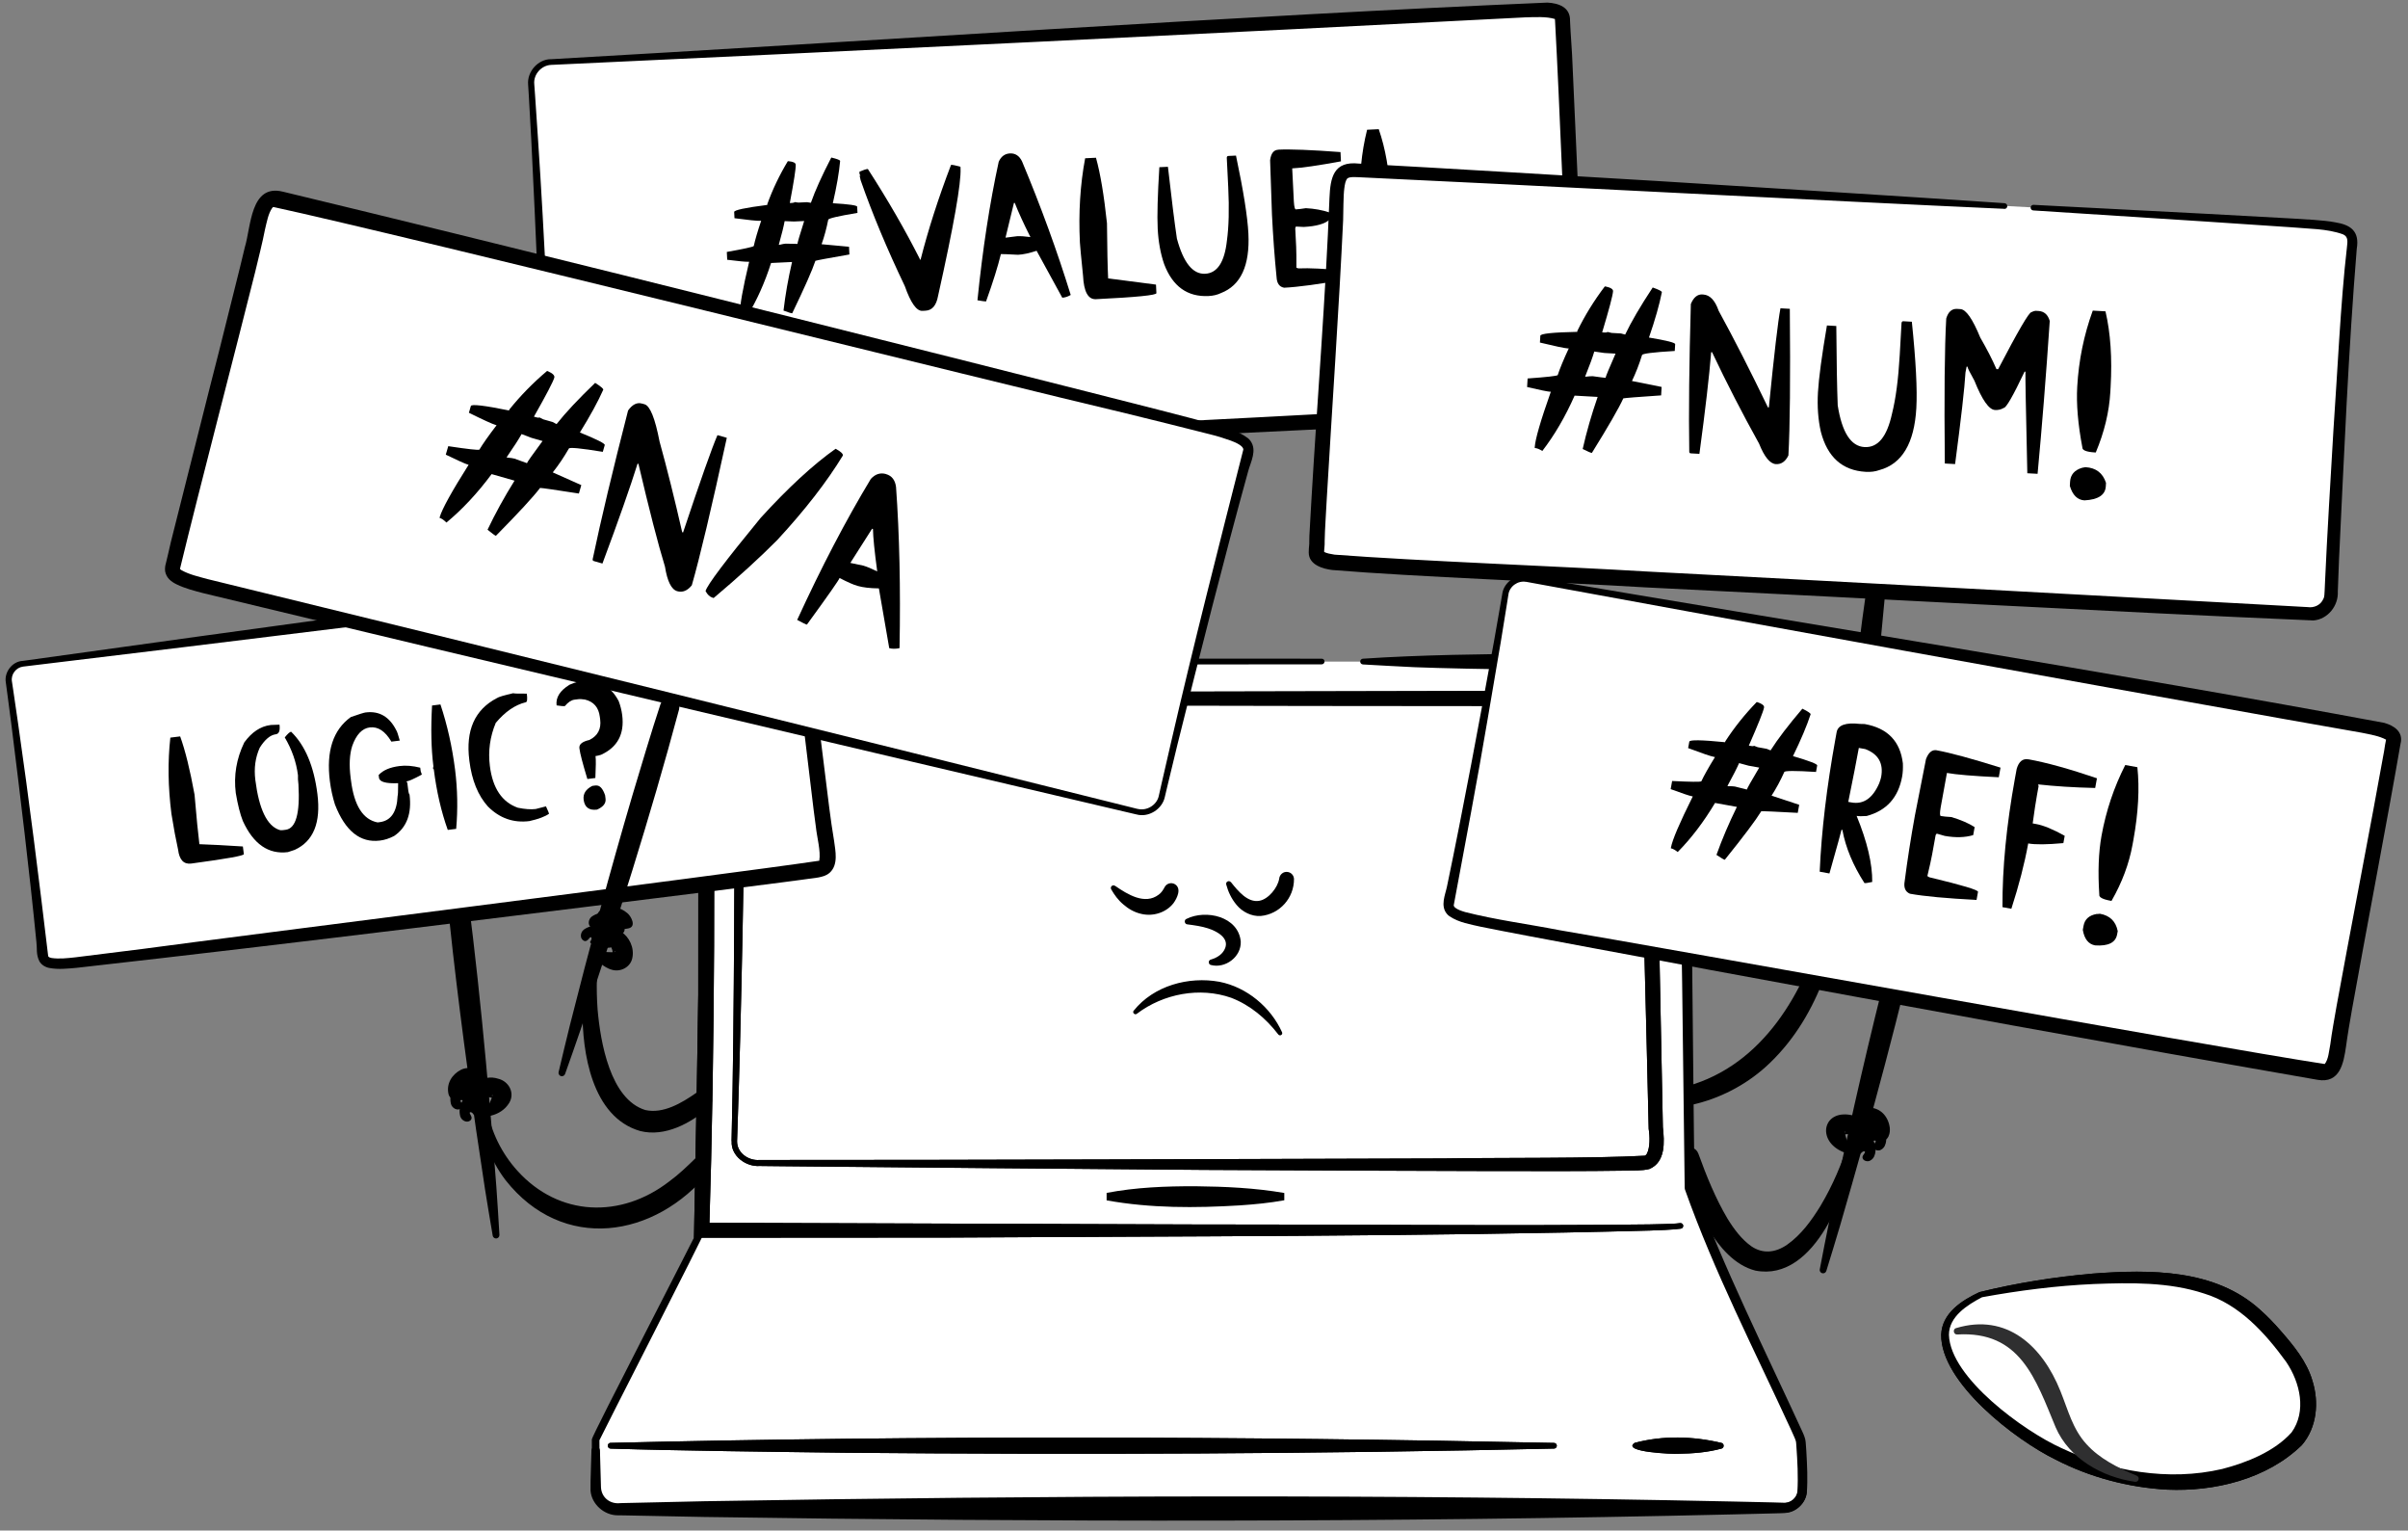 <svg width="192" height="122" viewBox="0 0 192 122" fill="none" xmlns="http://www.w3.org/2000/svg">
<rect x="0" y="0" width="192" height="122" fill="#808080" stroke="none"/>
<g clip-path="url(#clip0_1108_4212)">
<path d="M134.538 86.574C140.574 84.889 143.906 79.085 145.485 73.387C146.055 71.406 146.452 69.374 146.771 67.329C146.793 67.182 146.932 67.082 147.08 67.105C147.212 67.124 147.309 67.24 147.309 67.371C147.303 68.424 147.228 69.474 147.132 70.527C146.542 75.814 144.886 81.326 140.796 85.03C139.149 86.513 137.093 87.576 134.928 88.057C133.967 88.247 133.606 86.876 134.541 86.571L134.538 86.574Z" fill="black"/>
<path d="M135.417 91.952C136.068 93.759 136.797 95.541 137.734 97.124C138.276 98.003 138.859 98.774 139.626 99.329C140.557 99.974 141.573 99.852 142.497 99.213C143.609 98.427 144.428 97.303 145.153 96.125C146.123 94.498 146.893 92.713 147.444 90.864C147.531 90.549 148.018 90.646 147.97 90.976C147.47 94.662 144.779 102.221 139.961 101.278C138.302 100.86 137.067 99.361 136.252 98.022C135.179 96.238 134.489 94.337 133.948 92.421C133.832 92.013 134.07 91.589 134.48 91.474C134.873 91.362 135.282 91.576 135.414 91.955L135.417 91.952Z" fill="black"/>
<path d="M56.595 93.352C52.215 98.736 44.868 99.843 40.311 94.071C39.054 92.424 38.322 90.402 38.3 88.386C38.3 88.239 38.419 88.117 38.567 88.113C38.703 88.113 38.819 88.213 38.838 88.341C39.138 90.216 40.014 91.943 41.242 93.307C44.568 96.999 49.521 97.143 53.366 94.168C54.117 93.622 54.793 92.97 55.47 92.306C56.173 91.641 57.21 92.598 56.598 93.349L56.595 93.352Z" fill="black"/>
<path d="M43.93 4.941C42.998 4.989 42.293 5.789 42.357 6.716C42.879 14.177 43.724 32.747 43.669 34.327C43.611 36.044 43.627 36.401 46.569 36.401C49.511 36.401 123.645 32.706 124.786 32.58C125.927 32.455 126.198 32.083 125.914 29.239C125.63 26.394 124.786 3.429 124.622 2.293C124.461 1.156 125.292 0.546 120.642 0.845C116.414 1.118 54.993 4.36 43.93 4.944V4.941Z" fill="white"/>
<path d="M43.94 5.173C43.163 5.208 42.522 5.934 42.599 6.708L42.663 7.587L42.899 11.102C43.434 19.083 43.794 27.615 44.146 35.557C44.223 35.814 44.8 35.929 45.354 35.958C45.915 35.99 46.502 35.997 47.082 35.968C49.415 35.875 51.78 35.753 54.13 35.637C63.649 35.063 114.641 32.665 125.202 31.833C125.221 31.808 125.244 31.808 125.269 31.737C125.453 31.188 125.363 30.537 125.331 29.869C125.224 28.893 125.157 27.349 125.099 26.338C124.793 19.965 124.348 8.11 123.993 1.706C123.993 1.578 123.971 1.507 123.977 1.514C123.304 1.308 122.395 1.363 121.592 1.385C98.444 2.589 67.194 4.101 43.94 5.173ZM43.917 4.721C67.958 3.359 99.443 1.215 123.381 0.207C124.251 0.252 125.224 0.56 125.186 1.671C125.224 2.66 125.356 4.162 125.385 5.173C125.592 9.844 126.127 21.757 126.356 26.27C126.407 27.294 126.494 28.742 126.594 29.766C126.636 30.723 126.881 32.113 125.962 32.848C125.605 33.117 125.202 33.169 124.815 33.214C123.581 33.297 122.437 33.352 121.251 33.419C103.958 34.292 85.56 35.182 68.296 35.933C63.44 36.129 51.832 36.678 47.094 36.809C46.092 36.809 45.051 36.893 44.078 36.53L43.946 36.469L43.814 36.382C43.044 35.814 43.292 34.748 43.269 33.971C43.095 26.578 42.724 18.55 42.36 11.128L42.164 7.616L42.109 6.74C42.019 5.719 42.886 4.727 43.914 4.717L43.917 4.721Z" fill="black"/>
<path d="M66.292 12.559C66.753 12.668 66.985 12.761 66.988 12.832C66.907 13.737 66.714 14.857 66.405 16.199C67.694 16.276 68.341 16.369 68.345 16.475L68.371 16.969C66.811 17.229 66.031 17.412 66.037 17.521C65.902 18.202 65.728 18.851 65.509 19.467L67.697 19.669L67.726 20.285C66.047 20.578 65.141 20.744 65.016 20.789C64.768 21.534 64.152 22.927 63.166 24.972C63.095 24.975 62.863 24.902 62.473 24.757C62.618 23.505 62.844 22.215 63.153 20.883L61.48 20.963C60.971 22.552 60.336 23.964 59.573 25.207C59.341 25.094 59.151 25.04 59.005 25.049V24.991C58.973 24.407 59.218 23.03 59.734 20.863H59.669C59.482 20.876 58.922 20.822 57.984 20.706L57.952 20.083C59.321 19.839 60.04 19.682 60.101 19.611C60.204 19.136 60.398 18.465 60.691 17.599H60.627C60.382 17.615 59.695 17.544 58.564 17.393L58.538 16.899C58.532 16.748 59.411 16.558 61.181 16.334V16.27C61.603 15.098 62.148 13.958 62.815 12.851H62.879C63.25 12.883 63.44 12.979 63.446 13.13C63.462 13.432 63.304 14.449 62.976 16.183L63.163 16.173C63.288 16.167 63.35 16.144 63.346 16.106L63.659 16.148L64.342 16.115L64.655 16.164C64.993 15.2 65.535 14 66.282 12.559H66.292ZM62.563 17.627C62.496 18.006 62.341 18.635 62.096 19.512H62.16C62.383 19.454 62.547 19.425 62.654 19.422C63.176 19.438 63.485 19.444 63.585 19.441C63.582 19.361 63.759 18.751 64.12 17.618L63.311 17.656L62.566 17.627H62.563Z" fill="black"/>
<path d="M69.192 13.462C70.791 15.937 72.17 18.329 73.337 20.634V20.691H73.404C74.004 18.326 74.813 15.809 75.831 13.141C75.957 13.135 76.205 13.186 76.582 13.292L76.588 13.42C76.647 14.589 76.047 17.982 74.793 23.6C74.655 24.351 74.323 24.739 73.794 24.765L73.543 24.778C73.082 24.8 72.615 24.142 72.144 22.804C70.73 19.85 69.553 17.038 68.622 14.364L68.541 14.002H68.606L68.535 13.873L68.525 13.687C68.844 13.546 69.07 13.475 69.199 13.469L69.192 13.462Z" fill="black"/>
<path d="M80.53 12.228C80.952 12.209 81.274 12.417 81.49 12.86C82.995 16.456 84.291 20.009 85.373 23.511C85.138 23.646 84.916 23.72 84.7 23.73L82.653 19.99C82.067 20.183 81.574 20.288 81.174 20.308C80.378 20.266 79.921 20.247 79.805 20.253C79.566 21.242 79.17 22.5 78.622 24.028C78.548 24.032 78.319 23.999 77.936 23.935C78.348 19.881 78.912 16.202 79.631 12.896C79.818 12.472 80.117 12.25 80.533 12.228H80.53ZM80.846 16.176L80.175 18.937H80.233C80.294 18.931 80.585 18.895 81.1 18.828C81.364 18.815 81.719 18.837 82.16 18.898C81.613 17.813 81.197 16.902 80.91 16.173H80.846V16.176Z" fill="black"/>
<path d="M86.52 12.616L87.387 12.574C87.738 13.833 88.028 15.576 88.264 17.797C88.28 19.823 88.312 21.287 88.357 22.192C88.396 22.192 89.669 22.355 92.173 22.686L92.205 23.367C92.215 23.53 90.603 23.691 87.381 23.848C86.759 23.877 86.417 23.254 86.356 21.977C86.201 20.474 86.117 19.592 86.105 19.328C85.989 16.962 86.127 14.725 86.523 12.616H86.52Z" fill="black"/>
<path d="M97.932 12.431L98.551 12.402C99.144 15.205 99.472 17.275 99.54 18.611C99.666 21.166 98.934 22.749 97.349 23.362C97.065 23.5 96.736 23.577 96.366 23.596C94.677 23.68 93.494 22.829 92.821 21.047C92.531 20.203 92.36 19.262 92.308 18.222C92.257 17.198 92.302 15.564 92.44 13.327L93.124 13.295C93.414 15.853 93.652 17.76 93.839 19.015C94.355 20.935 95.106 21.869 96.092 21.821C97.058 21.773 97.638 20.896 97.826 19.192C97.98 18.081 98.016 16.656 97.932 14.916L97.816 12.569C97.822 12.483 97.861 12.438 97.932 12.434V12.431Z" fill="black"/>
<path d="M101.902 11.93C102.869 11.881 104.529 11.946 106.884 12.122L106.92 12.861C105.086 13.197 103.791 13.387 103.033 13.422L103.165 16.08C103.194 16.491 103.246 16.693 103.32 16.69C103.507 16.681 103.775 16.648 104.123 16.594C104.806 16.629 105.434 16.745 106.001 16.934L106.03 17.493C105.65 17.843 104.957 18.038 103.952 18.09C103.897 18.09 103.687 18.08 103.327 18.058L103.275 18.189L103.349 19.669C103.365 20.022 103.372 20.578 103.368 21.338C103.452 21.377 103.517 21.396 103.559 21.393C104.361 21.355 105.631 21.416 107.358 21.579L107.39 22.26C105.17 22.655 103.504 22.879 102.389 22.934C102.012 22.866 101.812 22.587 101.786 22.096C101.628 20.52 101.506 18.854 101.419 17.098C101.335 14.549 101.287 13.108 101.271 12.771C101.341 12.231 101.554 11.955 101.912 11.936L101.902 11.93Z" fill="black"/>
<path d="M109.685 21.703C110.442 21.664 110.977 21.991 111.286 22.678L111.299 22.929C111.331 23.561 110.855 23.953 109.868 24.11C109.359 24.136 108.969 23.824 108.702 23.179L108.686 22.871C108.66 22.367 108.911 22.004 109.44 21.78C109.462 21.78 109.546 21.754 109.688 21.703H109.685ZM109.005 10.342L109.933 10.297C110.465 11.819 110.78 13.619 110.88 15.703L110.9 16.075C110.971 17.526 110.777 19.022 110.313 20.56H110.249C109.63 20.592 109.317 20.505 109.308 20.3C108.811 18.663 108.531 17.212 108.467 15.94C108.373 14.034 108.55 12.165 109.005 10.339V10.342Z" fill="black"/>
<path d="M108.682 52.734C118.75 52.734 127.138 52.734 128.102 52.744C131.157 52.767 133.548 53.482 133.974 56.134C134.399 58.785 134.731 94.697 134.731 94.697C134.821 94.967 134.918 95.253 135.024 95.545C137.109 101.352 142.22 111.653 143.355 114.244C143.458 114.482 143.577 114.713 143.596 114.973C143.658 115.721 143.774 117.377 143.706 118.815C143.671 119.589 143.023 120.192 142.246 120.192L49.24 120.295C48.277 120.295 47.497 119.518 47.497 118.558V114.738L55.95 98.065V56.034C55.95 54.214 57.429 52.741 59.257 52.741H70.942C70.942 52.741 89.43 52.734 105.392 52.734" fill="white"/>
<path d="M108.682 52.504C113.223 52.196 118.486 52.132 123.043 52.1C124.274 52.087 125.911 52.135 127.145 52.135C129.275 52.148 131.689 52.164 133.323 53.769C134.447 54.857 134.457 56.511 134.515 57.91C134.957 69.033 134.947 83.434 135.121 94.692C137.28 100.727 140.848 107.873 143.713 114.123C143.816 114.348 143.958 114.669 143.974 114.951L143.993 115.202L144.028 115.702C144.09 116.807 144.148 117.901 144.064 119.012C143.941 119.949 142.994 120.652 142.072 120.563C141.802 120.556 140.87 120.569 140.574 120.563C113.41 120.553 77.716 120.601 50.659 120.598H49.66C48.232 120.739 47.043 119.744 47.188 118.216V117.718C47.201 117.147 47.178 115.343 47.188 114.733C47.123 114.579 55.676 98.072 55.686 97.931L55.654 98.063C55.663 90.362 55.67 70.577 55.679 63.13L55.683 57.307C55.683 56.318 55.593 55.236 56.118 54.337C56.624 53.419 57.545 52.735 58.583 52.546C58.989 52.45 59.666 52.492 60.088 52.482H61.548C73.446 52.492 93.301 52.498 105.386 52.504C105.511 52.504 105.611 52.604 105.611 52.729C105.611 52.854 105.511 52.954 105.386 52.954C92.26 52.967 72.318 52.986 59.356 52.992C58.216 52.954 57.117 53.583 56.572 54.581C56.098 55.419 56.218 56.369 56.205 57.303L56.208 63.127C56.211 70.487 56.227 90.439 56.234 98.059C56.263 98.198 47.794 114.736 47.761 114.868L47.794 114.73C47.81 115.275 47.784 117.157 47.794 117.715C47.81 117.917 47.778 118.482 47.8 118.681C47.922 119.628 48.722 120.081 49.65 119.978H50.649C77.668 119.943 113.439 119.856 140.564 119.818H141.563C141.882 119.808 142.272 119.837 142.478 119.789C142.904 119.699 143.252 119.33 143.313 118.903C143.387 117.702 143.316 116.463 143.232 115.259L143.213 115.012C143.21 114.951 143.197 114.903 143.181 114.839C143.145 114.717 143.084 114.582 143.013 114.425L142.81 113.972C139.903 107.651 136.678 101.379 134.348 94.814C134.335 94.775 134.328 94.734 134.328 94.695L134.125 78.356C133.993 71.213 133.958 64.067 133.616 56.934C133.6 56.032 133.307 55.06 132.627 54.466C131.16 53.227 128.959 53.349 127.129 53.345C125.215 53.374 122.891 53.387 120.977 53.355C118.927 53.349 114.822 53.265 112.775 53.182C111.409 53.124 110.042 53.034 108.673 52.963C108.547 52.957 108.447 52.848 108.454 52.723C108.46 52.604 108.557 52.511 108.673 52.504H108.682Z" fill="black"/>
<path d="M56.807 52.767C57.036 67.604 57.014 83.205 56.55 98.078L55.95 97.465L94.964 97.6C105.07 97.587 121.56 97.731 131.531 97.596L132.746 97.567C133.152 97.551 133.594 97.545 133.958 97.493C134.08 97.478 134.193 97.564 134.209 97.686C134.225 97.808 134.141 97.917 134.019 97.936C133.294 98.033 132.276 98.055 131.544 98.087C113.742 98.569 93.365 98.537 75.454 98.646L55.944 98.659H55.331L55.344 98.046L55.557 86.724C55.693 79.318 55.779 71.504 55.983 64.076C56.069 60.301 56.195 56.526 56.343 52.754C56.35 52.629 56.456 52.529 56.582 52.535C56.704 52.542 56.801 52.641 56.801 52.76L56.807 52.767Z" fill="black"/>
<path d="M58.77 90.968C58.76 91.896 59.679 92.538 60.571 92.461H61.171C77.381 92.468 98.853 92.384 115.144 92.339C119.278 92.269 127.093 92.349 131.144 92.121C131.202 92.102 131.247 92.063 131.308 91.976C131.576 91.469 131.553 90.586 131.457 89.986C131.296 82.42 130.819 65.512 130.728 58.629L130.474 57.808L130.554 57.974C129.894 57.018 128.663 56.382 127.464 56.382L126.629 56.36C124.099 56.27 120.809 56.257 118.257 56.267C101.638 56.264 77.477 56.203 60.89 56.145C60.207 56.148 59.517 56.674 59.508 57.381L59.505 57.589C59.305 68.651 59.157 79.935 58.77 90.968ZM58.331 90.959C58.586 79.922 58.522 68.639 58.631 57.58C58.541 56.093 59.885 55.117 61.293 55.246C77.703 55.159 101.834 55.105 118.273 55.079C119.314 55.089 122.279 55.063 123.3 55.072C124.489 55.101 126.304 55.14 127.496 55.169C129.107 55.178 130.696 55.991 131.624 57.355L131.653 57.445L131.908 58.267C132.14 66.054 132.43 82.368 132.588 89.848C132.714 90.988 132.823 92.622 131.521 93.177C130.883 93.344 130.203 93.273 129.555 93.312C127.95 93.337 126.349 93.344 124.75 93.347C118.692 93.363 102.237 93.283 95.959 93.251C87.142 93.177 71.051 93.052 62.376 92.959L61.177 92.946L60.578 92.939C59.472 93.02 58.264 92.134 58.341 90.962L58.331 90.959Z" fill="black"/>
<path d="M157.947 103.198C155.011 104.617 154.676 106.123 155.43 108.045C156.184 109.968 160.966 115.734 168.765 117.57C176.567 119.409 181.263 116.401 182.774 115.063C184.282 113.727 184.788 110.636 182.355 107.628C179.922 104.62 177.743 102.113 171.282 101.863C164.824 101.612 157.947 103.198 157.947 103.198Z" fill="white"/>
<path d="M158.037 103.406C156.861 104.019 155.395 104.947 155.398 106.407C155.501 109.839 161.414 114.092 164.344 115.418C168.292 117.28 172.897 118.095 177.18 117.097C179.162 116.587 181.363 115.694 182.716 114.182C183.921 112.506 183.412 110.221 182.288 108.561C180.621 106.266 178.549 103.964 175.742 103.11C172.945 102.186 169.88 102.24 166.945 102.353C163.97 102.484 160.97 102.87 158.037 103.406ZM157.85 102.992C160.812 102.26 163.848 101.785 166.89 101.518C171.424 101.178 176.622 101.146 180.199 104.394C180.792 104.918 181.334 105.483 181.836 106.064C182.858 107.235 183.928 108.51 184.379 110.06C184.917 111.765 184.75 113.787 183.528 115.2C180.728 117.916 176.571 118.904 172.8 118.741C169.69 118.567 166.632 117.755 163.883 116.336C160.693 114.779 154.734 110.208 154.779 106.388C154.85 104.648 156.439 103.646 157.847 102.988L157.85 102.992Z" fill="black"/>
<path d="M155.971 105.864C160.035 104.648 162.855 107.322 164.279 110.872C164.908 112.423 165.253 113.903 166.361 115.116C167.376 116.246 168.839 116.997 170.364 117.626C170.499 117.678 170.567 117.832 170.509 117.963C170.46 118.076 170.341 118.137 170.225 118.118C167.618 117.739 164.985 116.275 163.902 113.768C162.291 109.884 161.076 106.08 156.062 106.375C155.759 106.401 155.672 105.945 155.971 105.861V105.864Z" fill="#2F2F30"/>
<path d="M48.68 115.011C73.662 114.414 98.927 114.485 123.912 115.014C124.038 115.018 124.135 115.12 124.132 115.246C124.128 115.364 124.032 115.461 123.912 115.464C105.186 115.894 86.211 115.961 67.49 115.798C61.996 115.73 54.11 115.637 48.683 115.467C48.557 115.464 48.457 115.358 48.461 115.23C48.464 115.108 48.564 115.011 48.683 115.008L48.68 115.011Z" fill="black"/>
<path d="M130.336 115.013C132.598 114.41 134.999 114.477 137.267 115.017C137.49 115.074 137.487 115.411 137.267 115.466C136.127 115.777 134.97 115.864 133.803 115.88C133.462 115.919 129.24 115.752 130.339 115.01L130.336 115.013Z" fill="black"/>
<path d="M144.054 118.831C144.048 119.659 143.39 120.423 142.562 120.571C142.269 120.632 141.611 120.616 141.312 120.635L138.157 120.712C111.054 121.354 83.249 121.322 56.163 120.917L49.856 120.792L49.463 120.786H49.266C48.174 120.792 47.165 119.897 47.085 118.812C47.069 117.9 47.146 116.545 47.159 115.621C47.191 115.187 47.81 115.191 47.836 115.621C47.852 116.446 47.903 117.752 47.919 118.564C47.968 119.389 48.661 119.909 49.463 119.813L49.856 119.804L56.163 119.662C83.246 119.197 111.058 119.1 138.157 119.685L141.312 119.755L142.101 119.778C142.736 119.858 143.3 119.438 143.365 118.802C143.381 118.613 143.545 118.471 143.735 118.487C143.916 118.503 144.054 118.654 144.054 118.834V118.831Z" fill="black"/>
<path d="M56.807 52.767C57.036 67.604 57.014 83.205 56.55 98.078L55.95 97.465L94.964 97.6C105.07 97.587 121.56 97.731 131.531 97.596L132.746 97.567C133.152 97.551 133.594 97.545 133.958 97.493C134.08 97.478 134.193 97.564 134.209 97.686C134.225 97.808 134.141 97.917 134.019 97.936C133.294 98.033 132.276 98.055 131.544 98.087C113.742 98.569 93.365 98.537 75.454 98.646L55.944 98.659H55.331L55.344 98.046L55.557 86.724C55.693 79.318 55.779 71.504 55.983 64.076C56.069 60.301 56.195 56.526 56.343 52.754C56.35 52.629 56.456 52.529 56.582 52.535C56.704 52.542 56.801 52.641 56.801 52.76L56.807 52.767Z" fill="black"/>
<path d="M58.77 90.968C58.76 91.896 59.679 92.538 60.571 92.461H61.171C77.381 92.468 98.853 92.384 115.144 92.339C119.278 92.269 127.093 92.349 131.144 92.121C131.202 92.102 131.247 92.063 131.308 91.976C131.576 91.469 131.553 90.586 131.457 89.986C131.296 82.42 130.819 65.512 130.728 58.629L130.474 57.808L130.554 57.974C129.894 57.018 128.663 56.382 127.464 56.382L126.629 56.36C124.099 56.27 120.809 56.257 118.257 56.267C101.638 56.264 77.477 56.203 60.89 56.145C60.207 56.148 59.517 56.674 59.508 57.381L59.505 57.589C59.305 68.651 59.157 79.935 58.77 90.968ZM58.331 90.959C58.586 79.922 58.522 68.639 58.631 57.58C58.541 56.093 59.885 55.117 61.293 55.246C77.703 55.159 101.834 55.105 118.273 55.079C119.314 55.089 122.279 55.063 123.3 55.072C124.489 55.101 126.304 55.14 127.496 55.169C129.107 55.178 130.696 55.991 131.624 57.355L131.653 57.445L131.908 58.267C132.14 66.054 132.43 82.368 132.588 89.848C132.714 90.988 132.823 92.622 131.521 93.177C130.883 93.344 130.203 93.273 129.555 93.312C127.95 93.337 126.349 93.344 124.75 93.347C118.692 93.363 102.237 93.283 95.959 93.251C87.142 93.177 71.051 93.052 62.376 92.959L61.177 92.946L60.578 92.939C59.472 93.02 58.264 92.134 58.341 90.962L58.331 90.959Z" fill="black"/>
<path d="M157.947 103.194C155.011 104.613 154.676 106.119 155.43 108.042C156.184 109.964 160.966 115.73 168.765 117.566C176.567 119.405 181.263 116.398 182.774 115.059C184.282 113.724 184.788 110.632 182.355 107.624C179.922 104.616 177.743 102.109 171.282 101.859C164.824 101.608 157.947 103.194 157.947 103.194Z" fill="white"/>
<path d="M158.037 103.402C156.861 104.015 155.395 104.943 155.398 106.403C155.501 109.835 161.414 114.088 164.344 115.414C168.292 117.276 172.897 118.091 177.18 117.093C179.162 116.583 181.363 115.69 182.716 114.178C183.921 112.503 183.412 110.217 182.288 108.557C180.621 106.262 178.549 103.96 175.742 103.106C172.945 102.182 169.88 102.237 166.945 102.349C163.97 102.481 160.97 102.866 158.037 103.402ZM157.85 102.988C160.812 102.256 163.848 101.781 166.89 101.514C171.424 101.174 176.622 101.142 180.199 104.391C180.792 104.914 181.334 105.479 181.836 106.06C182.858 107.232 183.928 108.506 184.379 110.056C184.917 111.761 184.75 113.783 183.528 115.196C180.728 117.912 176.571 118.9 172.8 118.737C169.69 118.563 166.632 117.751 163.883 116.332C160.693 114.775 154.734 110.204 154.779 106.384C154.85 104.644 156.439 103.643 157.847 102.985L157.85 102.988Z" fill="black"/>
<path d="M155.972 105.861C160.036 104.644 162.855 107.318 164.28 110.868C164.908 112.419 165.253 113.899 166.362 115.112C167.377 116.242 168.84 116.993 170.364 117.623C170.5 117.674 170.567 117.828 170.509 117.96C170.461 118.072 170.342 118.133 170.226 118.114C167.618 117.735 164.986 116.271 163.903 113.764C162.291 109.88 161.077 106.076 156.062 106.371C155.759 106.397 155.672 105.941 155.972 105.857V105.861Z" fill="#2F2F30"/>
<path d="M48.68 115.011C73.662 114.414 98.928 114.485 123.913 115.014C124.039 115.018 124.135 115.12 124.132 115.246C124.129 115.364 124.032 115.461 123.913 115.464C105.186 115.894 86.211 115.961 67.491 115.798C61.996 115.73 54.11 115.637 48.683 115.467C48.558 115.464 48.458 115.358 48.461 115.23C48.464 115.108 48.564 115.011 48.683 115.008L48.68 115.011Z" fill="black"/>
<path d="M130.336 115.009C132.598 114.406 134.999 114.473 137.267 115.013C137.49 115.07 137.487 115.407 137.267 115.462C136.127 115.773 134.97 115.86 133.803 115.876C133.462 115.915 129.24 115.748 130.339 115.006L130.336 115.009Z" fill="black"/>
<path d="M38.793 88.48C38.973 88.008 39.202 87.655 39.266 87.308C39.266 87.289 39.257 87.276 39.26 87.263C39.254 87.26 39.237 87.279 39.241 87.289C39.212 87.353 39.273 87.517 39.331 87.543C39.302 87.546 39.305 87.527 39.244 87.514C38.693 87.315 38.048 87.665 37.439 87.909C37.278 87.999 37.069 87.944 36.998 87.77C36.972 87.706 36.969 87.636 36.988 87.572C37.285 86.464 38.551 85.6 39.718 85.983C40.568 86.185 41.074 87.112 40.607 87.902C40.272 88.451 39.75 88.782 39.147 88.929C38.893 88.99 38.677 88.705 38.796 88.477L38.793 88.48Z" fill="black"/>
<path d="M37.916 85.633C37.806 86.287 37.484 86.779 36.981 87.122C36.917 87.148 36.882 87.186 36.811 87.067C36.775 87.007 36.656 86.894 36.579 86.917C36.511 86.93 36.521 86.984 36.547 87.039L36.653 87.254C36.714 87.379 36.666 87.53 36.547 87.6C36.269 87.793 35.863 87.568 35.77 87.241C35.554 86.374 36.057 85.626 36.756 85.27C37.088 85.084 38.026 84.981 37.916 85.629V85.633Z" fill="black"/>
<path d="M38.106 86.398C37.997 87.053 37.675 87.544 37.172 87.888C37.108 87.913 37.072 87.952 37.001 87.833C36.966 87.772 36.846 87.66 36.769 87.682C36.702 87.695 36.711 87.75 36.737 87.804L36.843 88.019C36.904 88.145 36.856 88.295 36.737 88.366C36.46 88.559 36.054 88.334 35.96 88.007C35.744 87.14 36.247 86.392 36.946 86.035C37.278 85.849 38.216 85.747 38.106 86.395V86.398Z" fill="black"/>
<path d="M38.841 87.367C38.731 88.022 38.409 88.513 37.906 88.856C37.842 88.882 37.806 88.921 37.736 88.802C37.7 88.741 37.581 88.629 37.504 88.651C37.436 88.664 37.446 88.719 37.471 88.773L37.578 88.988C37.639 89.113 37.59 89.264 37.471 89.335C37.194 89.527 36.788 89.303 36.695 88.975C36.479 88.109 36.981 87.361 37.681 87.004C38.013 86.818 38.95 86.715 38.841 87.364V87.367Z" fill="black"/>
<path d="M36.869 68.147C38.09 76.895 38.912 85.829 39.579 94.634C39.66 95.902 39.756 97.167 39.821 98.435C39.827 98.583 39.715 98.708 39.566 98.718C39.428 98.724 39.312 98.628 39.286 98.496C39.063 97.244 38.873 95.992 38.664 94.74C37.704 88.506 36.821 82.147 36.108 75.89C35.867 73.682 35.512 70.51 35.338 68.321C35.28 67.351 36.701 67.175 36.869 68.147Z" fill="black"/>
<path d="M1.807 52.912C1.098 53.005 0.608 53.653 0.711 54.359C1.546 60.025 3.276 74.153 3.328 75.364C3.383 76.68 3.418 76.949 5.661 76.779C7.907 76.609 64.284 69.492 65.148 69.328C66.011 69.165 66.195 68.866 65.812 66.712C65.428 64.558 63.44 47.072 63.25 46.215C63.06 45.358 63.659 44.841 60.127 45.339C56.914 45.792 10.218 51.827 1.807 52.915V52.912Z" fill="white"/>
<path d="M1.835 53.135C1.275 53.205 0.853 53.764 0.952 54.322L1.052 54.99L1.442 57.661C2.316 63.712 3.125 70.187 3.843 76.219C3.898 76.315 4.008 76.341 4.12 76.363C4.726 76.45 5.387 76.376 6.018 76.306L11.374 75.638C18.555 74.665 57.355 69.783 65.325 68.608C65.454 67.824 65.141 66.765 65.051 65.895L64.874 64.553C64.326 60.059 63.266 51.058 62.692 46.516C62.657 46.342 62.605 45.96 62.595 45.809C62.589 45.716 62.566 45.681 62.589 45.716C62.608 45.771 62.673 45.79 62.634 45.777C61.59 45.569 56.708 46.429 55.544 46.512C40.133 48.461 17.304 51.282 1.832 53.135H1.835ZM1.777 52.685C19.476 50.214 43.127 46.971 60.762 44.657C61.79 44.557 63.678 44.185 63.784 45.687C63.807 45.97 63.823 46.011 63.871 46.313C63.936 46.763 64.087 47.88 64.142 48.345C64.574 51.899 65.683 60.964 66.121 64.393C66.221 65.173 66.372 66.264 66.508 67.041C66.604 67.799 66.868 68.922 66.156 69.564C65.87 69.815 65.547 69.882 65.231 69.946C64.281 70.084 63.42 70.19 62.515 70.312L59.83 70.656C42.199 72.855 23.746 75.163 6.093 77.147C5.384 77.208 4.678 77.291 3.946 77.159C3.624 77.102 3.282 76.906 3.128 76.598C2.867 76.058 2.97 75.619 2.905 75.111C2.351 69.481 1.61 63.372 0.904 57.728L0.553 55.058L0.463 54.39C0.327 53.587 0.962 52.743 1.771 52.682L1.777 52.685Z" fill="black"/>
<path d="M13.585 58.795L14.365 58.699C14.768 59.81 15.151 61.357 15.512 63.341C15.667 65.161 15.796 66.477 15.899 67.29C16.833 67.322 17.99 67.383 19.366 67.472L19.444 68.082C19.46 68.204 18.116 68.445 15.409 68.811L15.241 68.834C14.649 68.907 14.3 68.538 14.2 67.726C14.027 66.946 13.849 65.996 13.669 64.869C13.398 62.731 13.369 60.709 13.582 58.799L13.585 58.795Z" fill="black"/>
<path d="M21.558 57.794L21.616 57.787L22.286 57.762C22.347 58.24 22.247 58.497 21.989 58.529C21.554 58.584 21.129 58.937 20.713 59.595C20.359 60.372 20.24 61.232 20.359 62.172C20.652 64.497 21.29 65.826 22.273 66.153C22.341 66.179 22.437 66.185 22.563 66.169L22.782 66.14C23.591 66.037 23.93 64.834 23.797 62.529C23.759 62.227 23.746 61.983 23.759 61.8C23.627 60.744 23.272 59.739 22.705 58.779C22.937 58.49 23.105 58.34 23.211 58.324C24.329 59.412 25.028 61.065 25.309 63.29C25.596 65.572 24.993 67.058 23.498 67.742L22.953 67.922C21.406 68.114 20.21 67.289 19.363 65.44C19.147 64.895 18.957 64.147 18.799 63.206C18.625 61.819 18.851 60.477 19.476 59.181C20.075 58.356 20.771 57.893 21.561 57.794H21.558Z" fill="black"/>
<path d="M29.163 56.788C30.243 56.653 31.058 57.131 31.606 58.226C31.654 58.29 31.745 58.56 31.877 59.032L31.206 59.115C30.713 58.277 30.14 57.902 29.482 57.982C28.876 58.059 28.409 58.547 28.087 59.452C27.871 60.12 27.826 60.971 27.958 62.001L27.987 62.219C28.238 64.219 28.947 65.33 30.108 65.555L30.269 65.535C31.171 65.423 31.648 64.723 31.703 63.443C31.732 63.388 31.745 63.051 31.745 62.428C30.768 62.467 30.262 62.322 30.22 62.001L30.191 61.776C30.539 61.394 31.094 61.157 31.854 61.061C32.357 60.996 32.905 61.041 33.507 61.192L33.543 61.468L33.636 61.741C33.014 62.081 32.602 62.261 32.405 62.287L32.476 62.39L32.56 63.057C32.576 63.182 32.605 63.272 32.653 63.327C32.843 64.845 32.437 65.946 31.429 66.633C31.049 66.832 30.668 66.958 30.291 67.002C28.722 67.198 27.529 66.242 26.708 64.129C26.521 63.536 26.385 62.916 26.302 62.264C26.002 59.879 26.556 58.178 27.971 57.157C28.622 56.929 29.021 56.804 29.166 56.785L29.163 56.788Z" fill="black"/>
<path d="M34.449 56.236L35.119 56.152C35.667 57.796 36.053 59.529 36.286 61.353C36.482 62.922 36.511 64.492 36.373 66.069L35.702 66.152C35.18 64.691 34.81 63.086 34.59 61.337L34.52 61.234C34.549 61.16 34.562 61.102 34.555 61.061C34.381 59.687 34.346 58.078 34.449 56.236Z" fill="black"/>
<path d="M40.923 55.257C41.007 55.286 41.367 55.296 42.006 55.289C42.06 55.732 42.035 55.963 41.922 55.976C41.071 56.182 40.272 56.731 39.527 57.623C39.067 58.727 38.909 59.873 39.06 61.061C39.282 62.83 40.027 63.937 41.29 64.384C41.857 64.499 42.331 64.534 42.715 64.486L43.533 64.274C43.691 64.621 43.772 64.817 43.778 64.862C43.459 65.09 42.937 65.286 42.212 65.449C40.939 65.61 39.837 65.221 38.905 64.287C38.116 63.414 37.623 62.201 37.426 60.65L37.42 60.592C37.12 58.214 37.852 56.567 39.621 55.645C39.753 55.553 40.188 55.421 40.926 55.254L40.923 55.257Z" fill="black"/>
<path d="M46.266 54.29C47.661 54.117 48.683 54.646 49.331 55.885C49.469 56.248 49.562 56.62 49.611 57.002C49.801 58.505 49.24 59.558 47.929 60.161C47.771 60.213 47.635 60.245 47.529 60.258L47.481 60.264L47.487 60.306C47.519 60.55 47.513 61.118 47.471 62.014L46.833 62.094C46.459 60.855 46.25 60.055 46.205 59.686L46.198 59.638C46.159 59.33 46.424 59.111 46.994 58.983C47.661 58.652 47.948 58.11 47.855 57.355L47.825 57.131C47.732 56.383 47.336 55.927 46.636 55.76C46.385 55.728 46.23 55.715 46.172 55.725L45.808 55.77C45.553 55.802 45.299 55.972 45.038 56.28L44.99 56.287C44.919 56.296 44.716 56.274 44.38 56.226C44.3 55.596 44.648 55.047 45.418 54.576C45.599 54.492 45.882 54.396 46.266 54.287V54.29ZM47.5 62.614C47.809 62.575 48.061 62.835 48.248 63.394L48.283 63.667C48.328 64.026 48.103 64.315 47.606 64.533C46.971 64.614 46.614 64.35 46.536 63.744C46.478 63.272 46.707 62.906 47.229 62.643L47.503 62.607L47.5 62.614Z" fill="black"/>
<path d="M146.423 68.414C145.227 68.286 144.073 66.896 144.963 65.795C146.149 64.482 148.369 65.352 148.666 66.97C148.733 67.236 148.463 67.487 148.202 67.406C147.773 67.284 147.322 67.108 147.009 67.069C146.597 67.002 146.497 67.108 146.371 67.124C146.484 67.05 146.558 66.861 146.532 66.726C146.532 66.691 146.51 66.629 146.484 66.678C146.5 66.999 146.738 67.416 146.864 67.913C146.948 68.183 146.7 68.463 146.419 68.418L146.423 68.414Z" fill="#2F2F30"/>
<path d="M148.04 64.532C149.127 64.262 150 65.177 150.026 66.23C150.051 66.548 149.865 67.094 149.462 67.174C149.156 67.235 148.882 67.065 148.946 66.782L149.059 66.413C149.078 66.349 149.078 66.282 148.985 66.272C148.882 66.249 148.727 66.4 148.682 66.484C148.592 66.651 148.559 66.628 148.488 66.619C147.924 66.343 147.699 65.797 147.657 65.12C147.618 64.853 147.783 64.6 148.037 64.532H148.04Z" fill="#2F2F30"/>
<path d="M147.847 65.298C148.933 65.028 149.807 65.943 149.832 66.996C149.858 67.314 149.671 67.859 149.268 67.94C148.962 68.001 148.688 67.831 148.753 67.548L148.865 67.179C148.885 67.115 148.885 67.047 148.791 67.038C148.688 67.015 148.534 67.166 148.488 67.249C148.398 67.416 148.366 67.394 148.295 67.384C147.731 67.108 147.506 66.562 147.464 65.885C147.425 65.619 147.589 65.365 147.844 65.298H147.847Z" fill="#2F2F30"/>
<path d="M147.112 66.266C148.198 65.997 149.072 66.912 149.097 67.965C149.123 68.282 148.936 68.828 148.533 68.908C148.227 68.969 147.953 68.799 148.018 68.517L148.131 68.148C148.15 68.083 148.15 68.016 148.057 68.006C147.953 67.984 147.799 68.135 147.754 68.218C147.663 68.385 147.631 68.363 147.56 68.353C146.996 68.077 146.771 67.531 146.729 66.854C146.69 66.588 146.854 66.334 147.109 66.266H147.112Z" fill="#2F2F30"/>
<path d="M150.268 47.753C149.488 56.549 148.279 65.441 146.942 74.17C146.736 75.422 146.546 76.677 146.32 77.929C146.294 78.076 146.156 78.173 146.007 78.147C145.872 78.125 145.779 78.003 145.785 77.868C145.849 76.6 145.946 75.335 146.027 74.067C146.494 67.778 147.068 61.384 147.783 55.127C148.044 52.922 148.415 49.753 148.737 47.58C148.898 46.623 150.322 46.768 150.268 47.753Z" fill="black"/>
<path d="M56.501 88.292C55.057 89.534 53.03 90.648 51.042 90.153C47.181 89.036 46.411 83.868 46.447 80.491C46.482 78.709 46.749 76.931 47.323 75.252C47.371 75.111 47.523 75.037 47.665 75.085C47.794 75.127 47.868 75.258 47.842 75.387C47.562 77.072 47.529 78.78 47.648 80.459C47.877 83.062 48.648 87.621 51.458 88.481C52.882 88.796 54.352 87.926 55.541 87.094C56.343 86.523 57.236 87.64 56.501 88.292Z" fill="black"/>
<path d="M47.784 75.865C48.29 75.859 48.706 75.942 49.051 75.875C49.07 75.865 49.076 75.856 49.089 75.852C49.089 75.843 49.067 75.84 49.057 75.846C48.98 75.846 48.864 75.952 48.854 76.022C48.838 75.997 48.861 75.994 48.848 75.929C48.831 75.345 48.267 74.876 47.813 74.405C47.671 74.289 47.642 74.077 47.781 73.946C47.833 73.897 47.897 73.868 47.961 73.862C48.496 73.814 48.999 73.93 49.483 74.234C50.172 74.661 50.597 75.538 50.417 76.366C50.269 77.111 49.444 77.522 48.741 77.284C48.322 77.191 47.02 76.356 47.575 75.92C47.639 75.878 47.707 75.862 47.781 75.865H47.784Z" fill="black"/>
<path d="M50.117 74.001C49.466 74.139 48.889 74.021 48.383 73.684C48.335 73.632 48.287 73.616 48.37 73.507C48.416 73.453 48.474 73.299 48.425 73.237C48.39 73.18 48.342 73.209 48.3 73.254C48.164 73.411 48 73.623 47.778 73.459C47.494 73.273 47.555 72.814 47.826 72.605C48.557 72.085 49.437 72.274 50.027 72.791C50.323 73.029 50.765 73.86 50.117 73.998V74.001Z" fill="black"/>
<path d="M49.469 74.462C48.818 74.6 48.241 74.482 47.735 74.145C47.687 74.093 47.639 74.077 47.722 73.968C47.768 73.913 47.826 73.759 47.777 73.698C47.742 73.641 47.694 73.669 47.652 73.715C47.516 73.872 47.352 74.084 47.13 73.92C46.846 73.734 46.907 73.275 47.178 73.066C47.909 72.546 48.789 72.735 49.379 73.252C49.675 73.49 50.117 74.321 49.469 74.459V74.462Z" fill="black"/>
<path d="M48.841 75.498C48.19 75.636 47.613 75.517 47.107 75.18C47.059 75.128 47.01 75.112 47.094 75.003C47.139 74.949 47.197 74.795 47.149 74.734C47.113 74.676 47.065 74.705 47.023 74.75C46.888 74.907 46.724 75.119 46.501 74.955C46.218 74.769 46.279 74.31 46.55 74.101C47.281 73.581 48.161 73.77 48.751 74.287C49.047 74.525 49.489 75.356 48.841 75.494V75.498Z" fill="black"/>
<path d="M54.142 56.559C51.857 65.091 49.134 73.643 46.314 82.015C45.895 83.213 45.489 84.416 45.054 85.611C45.003 85.749 44.848 85.822 44.709 85.771C44.581 85.723 44.51 85.588 44.539 85.46C44.822 84.221 45.135 82.991 45.431 81.758C46.975 75.643 48.644 69.441 50.423 63.4C51.061 61.271 51.97 58.212 52.663 56.129C52.989 55.214 54.364 55.602 54.142 56.562V56.559Z" fill="black"/>
<path d="M90.655 64.699C91.548 64.914 92.437 64.362 92.64 63.47C94.268 56.298 98.747 38.581 99.247 37.108C99.791 35.506 99.875 35.166 97.107 34.338C94.339 33.51 23.511 16.094 22.399 15.892C21.288 15.69 20.93 15.963 20.389 18.72C19.847 21.478 14.12 43.336 13.953 44.45C13.782 45.564 12.828 45.907 17.285 46.934C21.343 47.872 80.075 62.128 90.655 64.696V64.699Z" fill="white"/>
<path d="M90.71 64.476C91.448 64.662 92.257 64.161 92.402 63.413L92.592 62.569L93.368 59.195C95.131 51.533 97.213 43.401 99.137 35.829C99.137 35.572 98.634 35.299 98.119 35.116C97.6 34.927 97.049 34.757 96.494 34.622C94.271 34.05 92.012 33.501 89.769 32.946C80.655 30.805 31.967 18.696 21.797 16.5C21.771 16.516 21.755 16.51 21.71 16.568C21.384 17.033 21.281 17.669 21.126 18.305C20.949 19.252 20.572 20.728 20.343 21.691C18.822 27.778 15.873 39.058 14.388 45.19C14.352 45.308 14.352 45.382 14.349 45.372C14.359 45.36 14.336 45.347 14.349 45.35C14.336 45.343 14.362 45.363 14.381 45.382C14.388 45.398 14.446 45.427 14.478 45.453C15.106 45.803 15.828 45.96 16.55 46.159C38.683 51.549 68.522 58.938 90.716 64.482L90.71 64.476ZM90.603 64.916C68.27 59.68 38.448 52.643 16.254 47.292C15.532 47.103 14.771 46.916 14.069 46.573C13.65 46.361 13.273 46.088 13.166 45.539C13.131 45.241 13.192 45.029 13.234 44.872C13.373 44.336 13.492 43.745 13.624 43.202C13.792 42.573 17.169 29.091 17.44 28.095C17.733 26.876 19.28 20.802 19.521 19.71C20.021 18.08 19.953 14.639 22.551 15.277C40.269 19.547 58.873 24.211 76.52 28.648C81.145 29.832 92.228 32.586 96.723 33.8C97.664 34.082 98.67 34.297 99.488 34.917L99.595 35.01L99.695 35.129C100.258 35.883 99.724 36.817 99.524 37.556C97.587 44.563 95.656 52.223 93.891 59.314L93.078 62.675L92.879 63.516C92.676 64.505 91.57 65.195 90.6 64.913L90.603 64.916Z" fill="black"/>
<path d="M47.452 30.517C47.907 30.803 48.122 30.986 48.1 31.066C47.681 32.007 47.062 33.143 46.237 34.472C47.594 35.024 48.255 35.358 48.219 35.477L48.064 36.016C46.292 35.724 45.39 35.641 45.357 35.756C44.964 36.44 44.536 37.072 44.075 37.654L46.35 38.668L46.157 39.339C44.246 39.04 43.214 38.893 43.063 38.893C42.525 39.602 41.348 40.876 39.541 42.709C39.463 42.687 39.241 42.526 38.873 42.225C39.489 40.931 40.204 39.628 41.026 38.312L39.199 37.791C38.068 39.313 36.866 40.6 35.596 41.653C35.39 41.448 35.206 41.323 35.045 41.275L35.064 41.21C35.248 40.572 36.015 39.185 37.365 37.047L37.294 37.028C37.091 36.97 36.508 36.706 35.544 36.241L35.741 35.564C37.304 35.798 38.129 35.891 38.222 35.84C38.506 35.368 38.964 34.719 39.595 33.894L39.524 33.875C39.257 33.798 38.545 33.474 37.388 32.902L37.542 32.363C37.591 32.199 38.606 32.315 40.588 32.719L40.607 32.649C41.493 31.545 42.499 30.517 43.62 29.57L43.688 29.59C44.075 29.763 44.242 29.933 44.197 30.1C44.104 30.431 43.562 31.464 42.573 33.211L42.776 33.268C42.911 33.307 42.986 33.307 42.998 33.265L43.318 33.426L44.062 33.638L44.378 33.804C45.096 32.893 46.118 31.801 47.449 30.524L47.452 30.517ZM41.587 34.604C41.374 34.986 40.978 35.605 40.391 36.456L40.462 36.475C40.723 36.498 40.91 36.527 41.023 36.559C41.577 36.767 41.909 36.886 42.016 36.918C42.041 36.828 42.457 36.241 43.26 35.153L42.373 34.899L41.584 34.597L41.587 34.604Z" fill="black"/>
<path d="M51.187 32.166L51.39 32.223C51.832 32.349 52.231 33.34 52.589 35.193C53.188 37.356 53.788 39.767 54.394 42.422L54.465 42.441C55.863 38.249 56.778 35.665 57.207 34.685L57.952 34.897C56.73 40.515 55.799 44.435 55.161 46.653C54.809 47.09 54.423 47.244 54.001 47.125C53.533 46.993 53.208 46.338 53.021 45.167C52.467 43.359 51.764 40.627 50.907 36.977L50.836 36.958C50.259 38.801 49.328 41.456 48.035 44.919L47.355 44.724C47.265 44.698 47.236 44.64 47.262 44.547C47.919 41.411 48.86 37.469 50.078 32.724C50.42 32.239 50.791 32.056 51.187 32.169V32.166Z" fill="black"/>
<path d="M66.627 35.773C67.02 35.981 67.217 36.158 67.21 36.302C65.931 38.405 64.184 40.655 61.97 43.05C60.559 44.472 58.87 46.01 56.904 47.666L56.833 47.647C56.601 47.58 56.408 47.403 56.256 47.111C56.398 46.613 57.864 44.671 60.646 41.285C62.834 38.883 64.829 37.044 66.627 35.77V35.773Z" fill="black"/>
<path d="M70.645 37.79C71.109 37.921 71.374 38.265 71.445 38.82C71.719 42.624 71.812 46.887 71.725 51.603L71.706 51.673C71.377 51.728 71.109 51.722 70.903 51.664L70.078 46.9C69.379 46.894 68.808 46.826 68.373 46.701C68.054 46.611 67.577 46.402 66.943 46.072C66.901 46.219 66.034 47.459 64.339 49.786L64.268 49.767C64.216 49.751 63.981 49.635 63.562 49.413C65.492 45.208 67.448 41.462 69.434 38.175C69.788 37.786 70.194 37.658 70.645 37.786V37.79ZM69.537 42.143L67.803 44.865L67.868 44.884L68.834 45.086C69.124 45.17 69.495 45.324 69.946 45.548C69.727 43.931 69.614 42.804 69.605 42.165L69.534 42.146L69.537 42.143Z" fill="black"/>
<path d="M159.82 16.413C137.644 15.152 108.702 13.559 107.996 13.562C106.868 13.569 106.565 13.903 106.546 16.712C106.527 19.52 104.964 42.056 105.005 43.182C105.044 44.309 104.171 44.823 108.744 45.009C112.904 45.179 173.271 48.354 184.147 48.925C185.063 48.974 185.836 48.267 185.868 47.352C186.132 40.008 187.241 21.768 187.46 20.23C187.695 18.558 187.718 18.208 184.843 17.903C183.915 17.806 172.862 17.151 162.133 16.538" fill="white"/>
<path d="M159.806 16.645C145.52 16.01 122.398 14.774 108.318 14.125C107.98 14.119 107.664 14.077 107.438 14.215C107.271 14.408 107.229 14.7 107.187 15.024C107.11 15.506 107.11 17.018 107.094 17.541C106.771 24.459 106.191 32.85 105.788 39.771C105.746 40.712 105.634 42.201 105.621 43.136C105.637 43.473 105.572 43.855 105.579 43.98C105.589 44.047 105.579 43.98 105.563 43.977C105.759 44.111 106.101 44.156 106.407 44.211C112.936 44.712 124.56 45.145 131.222 45.55C145.508 46.291 168.633 47.543 182.713 48.32L183.57 48.368L183.999 48.391C184.508 48.468 185.033 48.233 185.243 47.752C185.356 47.566 185.33 47.318 185.352 47.11L185.391 46.253C185.523 43.174 185.868 37.412 186.055 34.279C186.364 29.9 186.625 24.058 187.128 19.743C187.173 19.281 187.267 18.864 186.806 18.674C185.52 18.215 184.092 18.247 182.7 18.116L175.842 17.657L162.12 16.774C161.995 16.767 161.901 16.658 161.911 16.536C161.917 16.414 162.024 16.321 162.146 16.328L175.878 17.04L182.745 17.416C183.66 17.48 185.285 17.538 186.213 17.724C187.412 17.92 188.156 18.414 187.914 19.836C187.254 27.852 186.89 36.523 186.5 44.59C186.474 45.123 186.422 46.628 186.403 47.151C186.464 48.275 185.613 49.363 184.46 49.456C169.648 48.837 146.191 47.543 131.17 46.818C124.422 46.407 112.869 45.983 106.22 45.434C105.469 45.341 104.351 45.02 104.351 44.041C104.351 43.598 104.409 43.415 104.393 43.177L104.403 42.705C104.445 41.948 104.522 40.477 104.573 39.704C105.018 32.15 105.717 23.338 106.004 15.788C106.075 14.151 106.323 12.816 108.357 13.04C114.506 13.371 126.12 14.071 132.391 14.443C141.54 15.018 150.69 15.576 159.835 16.196C160.125 16.231 160.119 16.655 159.81 16.655L159.806 16.645Z" fill="black"/>
<path d="M131.779 22.916C132.269 23.09 132.514 23.215 132.507 23.295C132.314 24.274 131.973 25.475 131.479 26.906C132.878 27.137 133.574 27.314 133.568 27.433L133.536 27.975C131.802 28.078 130.932 28.187 130.925 28.306C130.7 29.035 130.432 29.722 130.123 30.37L132.488 30.842L132.449 31.516C130.58 31.641 129.578 31.722 129.433 31.754C129.075 32.54 128.241 33.988 126.926 36.103C126.849 36.1 126.604 35.994 126.194 35.789C126.497 34.437 126.897 33.054 127.387 31.638L125.55 31.535C124.809 33.211 123.951 34.681 122.975 35.946C122.736 35.795 122.533 35.718 122.372 35.709V35.644C122.411 35.002 122.84 33.529 123.655 31.224H123.584C123.378 31.208 122.772 31.086 121.763 30.849L121.802 30.168C123.326 30.059 124.125 29.969 124.203 29.901C124.367 29.394 124.66 28.685 125.083 27.773H125.012C124.744 27.754 124.003 27.6 122.785 27.305L122.817 26.762C122.827 26.595 123.81 26.492 125.766 26.451V26.38C126.368 25.147 127.097 23.966 127.954 22.836H128.025C128.428 22.923 128.624 23.048 128.615 23.212C128.595 23.542 128.305 24.637 127.748 26.492L127.954 26.505C128.089 26.512 128.16 26.495 128.163 26.454L128.499 26.537L129.246 26.579L129.581 26.669C130.062 25.658 130.793 24.406 131.776 22.919L131.779 22.916ZM127.119 28.02C127.003 28.428 126.758 29.096 126.388 30.023H126.459C126.71 29.995 126.89 29.982 127.006 29.988C127.574 30.068 127.912 30.11 128.018 30.116C128.025 30.027 128.289 29.385 128.814 28.187L127.925 28.136L127.116 28.02H127.119Z" fill="black"/>
<path d="M135.743 23.477H135.814C136.342 23.512 136.748 23.942 137.035 24.77C138.26 27.005 139.568 29.573 140.967 32.475H141.038C141.46 28.224 141.769 25.589 141.963 24.574L142.71 24.616C142.762 30.183 142.723 34.08 142.597 36.304C142.359 36.789 142.027 37.02 141.602 36.995C141.131 36.969 140.683 36.423 140.258 35.361C138.924 32.959 137.673 30.529 136.51 28.073H136.439C136.291 29.932 135.978 32.635 135.501 36.176L134.818 36.137C134.728 36.131 134.686 36.083 134.692 35.99C134.641 32.895 134.683 28.976 134.818 24.231C135.037 23.701 135.346 23.448 135.746 23.47L135.743 23.477Z" fill="black"/>
<path d="M151.763 25.606L152.439 25.645C152.762 28.774 152.881 31.07 152.797 32.534C152.636 35.336 151.656 36.98 149.855 37.468C149.526 37.586 149.162 37.635 148.756 37.609C146.9 37.503 145.71 36.44 145.185 34.418C144.966 33.465 144.889 32.415 144.953 31.272C145.018 30.145 145.256 28.37 145.669 25.943L146.416 25.985C146.436 28.81 146.474 30.919 146.529 32.312C146.867 34.466 147.58 35.574 148.662 35.635C149.745 35.696 150.457 34.806 150.86 32.967C151.16 31.773 151.363 30.222 151.473 28.312L151.618 25.738C151.637 25.645 151.682 25.6 151.759 25.606H151.763Z" fill="black"/>
<path d="M162.385 24.78L162.526 24.786C162.987 24.812 163.29 25.078 163.435 25.585C163.139 29.99 162.813 34.051 162.465 37.768L161.647 37.723C161.531 32.629 161.482 29.929 161.498 29.624H161.427C160.509 31.563 159.952 32.529 159.761 32.516C159.562 32.641 159.33 32.696 159.065 32.68C158.588 32.654 158.04 31.874 157.428 30.343C157.054 29.678 156.871 29.306 156.877 29.226H156.806L156.716 29.688C156.648 30.895 156.371 33.328 155.888 36.991L155.069 36.946C155.014 31.54 155.05 27.688 155.182 25.387C155.34 24.854 155.63 24.6 156.046 24.622L156.313 24.639C156.758 24.664 157.283 25.419 157.892 26.902C158.44 27.852 158.872 28.693 159.185 29.422L159.32 29.428C160.905 26.391 161.788 24.876 161.972 24.886C162.124 24.805 162.259 24.767 162.381 24.773L162.385 24.78Z" fill="black"/>
<path d="M166.287 37.239C167.119 37.287 167.664 37.701 167.921 38.488L167.905 38.761C167.867 39.454 167.299 39.826 166.204 39.884C165.646 39.852 165.256 39.467 165.037 38.732L165.056 38.395C165.089 37.842 165.404 37.473 166.004 37.29C166.03 37.29 166.123 37.274 166.284 37.236L166.287 37.239ZM166.864 24.758L167.879 24.816C168.282 26.539 168.418 28.543 168.289 30.828L168.266 31.236C168.176 32.828 167.789 34.44 167.106 36.064H167.035C166.358 36.022 166.026 35.891 166.036 35.666C165.685 33.823 165.546 32.205 165.627 30.812C165.746 28.719 166.159 26.7 166.864 24.761V24.758Z" fill="black"/>
<path d="M147.006 91.844C144.757 90.955 145.34 88.278 147.812 88.929C148.637 89.212 149.194 89.966 149.323 90.775C149.349 90.936 149.239 91.09 149.078 91.115C148.988 91.131 148.908 91.099 148.833 91.051C148.263 90.73 147.67 90.3 147.096 90.425C147.032 90.432 147.035 90.451 147.006 90.441C147.032 90.441 147.106 90.342 147.106 90.306C147.145 90.271 147.129 90.101 147.1 90.216C147.119 90.57 147.309 90.977 147.425 91.465C147.493 91.703 147.238 91.931 147.009 91.841L147.006 91.844Z" fill="black"/>
<path d="M149.027 88.293C149.955 88.287 150.577 89.028 150.683 89.911C150.683 90.091 150.715 90.277 150.57 90.601C150.496 90.765 150.28 90.954 150.1 90.961C149.8 90.99 149.542 90.758 149.69 90.502C149.726 90.424 149.939 90.213 149.806 90.177C149.736 90.145 149.6 90.242 149.558 90.296C149.471 90.402 149.442 90.36 149.381 90.328C148.93 89.921 148.675 89.394 148.65 88.73C148.624 88.505 148.795 88.303 149.023 88.293H149.027Z" fill="black"/>
<path d="M148.737 89.031C149.665 89.025 150.287 89.766 150.393 90.649C150.393 90.829 150.425 91.015 150.28 91.339C150.206 91.503 149.99 91.692 149.81 91.699C149.51 91.728 149.252 91.497 149.4 91.24C149.436 91.163 149.649 90.951 149.516 90.916C149.446 90.883 149.31 90.98 149.268 91.034C149.181 91.14 149.152 91.099 149.091 91.067C148.64 90.659 148.385 90.132 148.36 89.468C148.334 89.243 148.505 89.041 148.733 89.031H148.737Z" fill="black"/>
<path d="M147.882 89.891C148.811 89.884 149.433 90.626 149.539 91.509C149.539 91.688 149.571 91.874 149.426 92.199C149.352 92.362 149.136 92.552 148.956 92.558C148.656 92.587 148.398 92.356 148.546 92.099C148.582 92.022 148.795 91.81 148.662 91.775C148.591 91.743 148.456 91.839 148.414 91.894C148.327 92 148.298 91.958 148.237 91.926C147.786 91.518 147.531 90.992 147.505 90.327C147.483 90.103 147.65 89.9 147.879 89.891H147.882Z" fill="black"/>
<path d="M153.467 71.897C151.547 80.519 149.188 89.177 146.726 97.661C146.358 98.878 146.004 100.095 145.62 101.308C145.575 101.449 145.424 101.53 145.282 101.485C145.15 101.443 145.072 101.311 145.098 101.18C145.327 99.931 145.588 98.689 145.833 97.443C147.116 91.27 148.517 85.001 150.042 78.892C150.586 76.738 151.366 73.643 151.972 71.531C152.256 70.603 153.648 70.931 153.467 71.9V71.897Z" fill="black"/>
<path d="M121.715 46.151C120.916 46.01 120.158 46.549 120.029 47.349C119.001 53.782 116.053 69.711 115.695 71.04C115.305 72.487 115.25 72.792 117.748 73.367C120.245 73.942 183.893 85.322 184.885 85.437C185.878 85.553 186.181 85.29 186.5 82.821C186.822 80.352 190.634 60.693 190.721 59.698C190.808 58.703 191.633 58.347 187.631 57.689C183.989 57.092 131.222 47.817 121.715 46.148V46.151Z" fill="white"/>
<path d="M121.673 46.38C121.022 46.261 120.355 46.74 120.271 47.394L120.152 48.152L119.662 51.182L118.631 57.233C117.793 62.209 116.829 67.22 115.911 72.167C115.924 72.244 115.969 72.292 116.02 72.347C116.246 72.52 116.517 72.607 116.823 72.7C119.275 73.326 121.828 73.653 124.328 74.141C132.507 75.522 176.248 83.415 185.359 84.812C185.665 84.433 185.694 83.794 185.807 83.233C185.91 82.385 186.158 81.056 186.306 80.189C187.222 75.114 189.187 64.989 190.096 59.859C190.119 59.612 190.222 59.111 190.257 58.928C190.257 58.973 190.302 58.996 190.257 58.961C189.716 58.662 188.975 58.543 188.321 58.408L182.268 57.339C164.869 54.238 139.114 49.584 121.676 46.374L121.673 46.38ZM121.753 45.934C142.436 49.465 169.584 53.789 190.106 57.619C190.879 57.837 191.659 58.328 191.401 59.304C190.457 64.809 188.52 74.941 187.544 80.411C187.386 81.294 187.176 82.529 187.057 83.422C186.864 84.728 186.587 86.391 184.779 86.07C168.862 83.3 152.137 80.225 136.271 77.297C132.111 76.507 122.153 74.697 118.105 73.878C117.248 73.679 116.343 73.547 115.579 73.037L115.476 72.957L115.376 72.854C114.822 72.209 115.237 71.329 115.376 70.655C116.691 64.35 117.967 57.465 119.127 51.096L119.656 48.078L119.784 47.324C119.91 46.422 120.864 45.738 121.75 45.937L121.753 45.934Z" fill="black"/>
<path d="M143.716 56.491C144.164 56.712 144.383 56.863 144.367 56.94C144.067 57.852 143.6 58.962 142.962 60.269C144.27 60.654 144.915 60.901 144.892 61.017L144.799 61.531C143.129 61.425 142.285 61.431 142.266 61.543C141.966 62.214 141.628 62.84 141.254 63.421L143.458 64.15L143.342 64.792C141.544 64.692 140.574 64.651 140.432 64.667C139.997 65.376 139.03 66.664 137.525 68.532C137.451 68.519 137.232 68.391 136.861 68.143C137.309 66.888 137.854 65.614 138.489 64.317L136.748 64.002C135.843 65.517 134.85 66.821 133.771 67.915C133.558 67.745 133.378 67.646 133.223 67.617L133.233 67.556C133.342 66.946 133.922 65.591 134.973 63.482L134.905 63.469C134.712 63.434 134.145 63.245 133.21 62.901L133.326 62.253C134.796 62.327 135.569 62.333 135.653 62.279C135.872 61.813 136.233 61.171 136.742 60.346L136.674 60.333C136.42 60.288 135.73 60.054 134.602 59.63L134.696 59.117C134.725 58.959 135.675 58.975 137.551 59.161L137.564 59.094C138.282 57.986 139.117 56.943 140.068 55.961L140.135 55.974C140.509 56.099 140.683 56.24 140.654 56.398C140.596 56.712 140.193 57.723 139.443 59.431L139.636 59.466C139.765 59.489 139.833 59.483 139.842 59.441L140.155 59.559L140.864 59.688L141.173 59.813C141.753 58.901 142.598 57.794 143.713 56.487L143.716 56.491ZM138.666 60.824C138.505 61.2 138.195 61.81 137.735 62.654L137.802 62.667C138.044 62.667 138.221 62.673 138.331 62.693C138.866 62.834 139.182 62.914 139.285 62.933C139.301 62.85 139.629 62.266 140.271 61.184L139.426 61.033L138.669 60.828L138.666 60.824Z" fill="black"/>
<path d="M148.695 57.716C150.506 58.04 151.515 59.087 151.724 60.849C151.74 61.244 151.721 61.594 151.666 61.899C151.363 63.572 150.419 64.618 148.837 65.042C148.476 65.067 148.211 65.067 148.037 65.035C148.882 67.099 149.297 68.855 149.281 70.3C148.946 70.374 148.74 70.403 148.662 70.39C147.754 68.981 147.164 67.571 146.9 66.152L146.832 66.14C146.809 66.274 146.487 67.433 145.868 69.623L145.092 69.481C145.234 66.249 145.653 62.718 146.349 58.881L146.442 58.368C146.545 57.796 147.164 57.575 148.298 57.703C148.331 57.71 148.463 57.713 148.698 57.713L148.695 57.716ZM148.211 59.62C148.031 60.618 147.75 62.05 147.37 63.918L147.625 63.963C148.585 64.136 149.32 63.626 149.839 62.432C149.923 62.204 149.971 62.037 149.993 61.928C150.19 60.843 149.768 60.105 148.73 59.71L148.215 59.617L148.211 59.62Z" fill="black"/>
<path d="M154.428 59.807C155.478 59.997 157.174 60.456 159.51 61.188L159.371 61.955C157.348 61.859 155.968 61.743 155.237 61.611L154.734 64.379C154.663 64.806 154.67 65.027 154.747 65.043C154.94 65.078 155.224 65.107 155.594 65.127C156.352 65.355 156.97 65.621 157.447 65.929L157.331 66.568C156.674 66.76 155.917 66.783 155.059 66.629C155.005 66.619 154.792 66.558 154.421 66.446L154.338 66.561L154.057 68.109C153.99 68.475 153.864 69.049 153.677 69.829C153.754 69.89 153.816 69.922 153.857 69.932C156.455 70.555 157.741 70.94 157.715 71.088L157.599 71.733C155.195 71.608 153.426 71.444 152.288 71.239C151.914 71.081 151.776 70.744 151.869 70.234C152.082 68.574 152.352 66.831 152.684 65.001C153.21 62.359 153.503 60.864 153.567 60.51C153.77 59.974 154.057 59.737 154.428 59.804V59.807Z" fill="black"/>
<path d="M161.74 60.524C163.181 60.784 164.998 61.288 167.199 62.036L167.058 62.809C165.34 62.768 163.825 62.672 162.511 62.524L162.546 62.668L162.417 63.374C162.327 63.866 162.214 64.62 162.075 65.634L162.33 65.679C162.936 65.788 163.703 66.103 164.628 66.623L164.521 67.204C163.213 67.323 162.278 67.333 161.718 67.23C161.431 68.816 160.983 70.552 160.374 72.437L159.665 72.308C159.652 69.191 159.984 65.776 160.657 62.062L160.799 61.288C160.97 60.7 161.283 60.444 161.74 60.527V60.524Z" fill="black"/>
<path d="M167.441 72.835C168.23 72.977 168.701 73.439 168.856 74.219L168.807 74.479C168.688 75.137 168.102 75.426 167.051 75.356C166.522 75.259 166.194 74.848 166.071 74.12L166.129 73.799C166.223 73.275 166.568 72.961 167.164 72.855C167.186 72.858 167.28 72.855 167.438 72.835H167.441ZM169.458 60.98L170.422 61.154C170.602 62.846 170.499 64.775 170.106 66.945L170.035 67.333C169.761 68.845 169.204 70.338 168.359 71.811L168.292 71.799C167.647 71.683 167.347 71.519 167.386 71.304C167.267 69.503 167.325 67.94 167.563 66.618C167.924 64.63 168.553 62.752 169.455 60.98H169.458Z" fill="black"/>
<path d="M88.235 95.085C90.581 94.638 92.943 94.549 95.318 94.555C97.69 94.581 100.052 94.687 102.402 95.091V95.672C101.222 95.887 100.039 96 98.86 96.08C95.312 96.295 91.748 96.314 88.235 95.679V95.085Z" fill="black"/>
<path d="M94.6 73.246C96.14 72.472 98.744 73.043 98.931 75.05C98.979 76.282 97.687 77.223 96.549 76.918C96.327 76.87 96.327 76.536 96.543 76.488C97.1 76.324 97.477 76.035 97.658 75.641C98.067 74.774 97.02 74.222 96.314 73.997C95.818 73.836 95.263 73.756 94.664 73.679C94.442 73.66 94.393 73.332 94.596 73.246H94.6Z" fill="black"/>
<path d="M88.911 70.609C89.91 71.299 91.286 72.15 92.389 71.312C92.608 71.161 92.753 70.917 92.869 70.699C93.027 70.416 93.381 70.317 93.665 70.471C94.245 70.811 93.852 71.594 93.571 71.986C92.981 72.744 91.954 73.061 91.032 72.853C90.445 72.728 89.952 72.432 89.556 72.082C89.147 71.739 88.847 71.318 88.599 70.885C88.541 70.785 88.576 70.657 88.676 70.599C88.753 70.554 88.844 70.567 88.908 70.615L88.911 70.609Z" fill="black"/>
<path d="M98.148 70.315C98.712 71.028 99.488 71.969 100.41 71.802C101.145 71.673 101.87 70.755 101.992 70.059C102.021 69.709 102.337 69.439 102.692 69.507C102.969 69.558 103.165 69.792 103.175 70.059C103.188 71.577 102.037 72.868 100.523 73.012C99.785 73.063 99.05 72.678 98.605 72.139C98.18 71.638 97.925 71.073 97.771 70.502C97.742 70.389 97.806 70.274 97.919 70.245C98.006 70.222 98.093 70.254 98.144 70.322L98.148 70.315Z" fill="black"/>
<path d="M90.394 80.561C91.989 78.568 94.767 77.81 97.229 78.257C99.417 78.687 101.316 80.276 102.224 82.282C102.263 82.369 102.224 82.475 102.134 82.513C102.054 82.549 101.96 82.516 101.915 82.446C100.932 81.165 99.669 80.109 98.17 79.534C95.669 78.655 92.769 79.204 90.658 80.799C90.504 80.944 90.259 80.732 90.391 80.561H90.394Z" fill="black"/>
</g>
<defs>
<clipPath id="clip0_1108_4212">
<rect width="191" height="121" fill="white" transform="translate(0.45 0.207)"/>
</clipPath>
</defs>
</svg>
